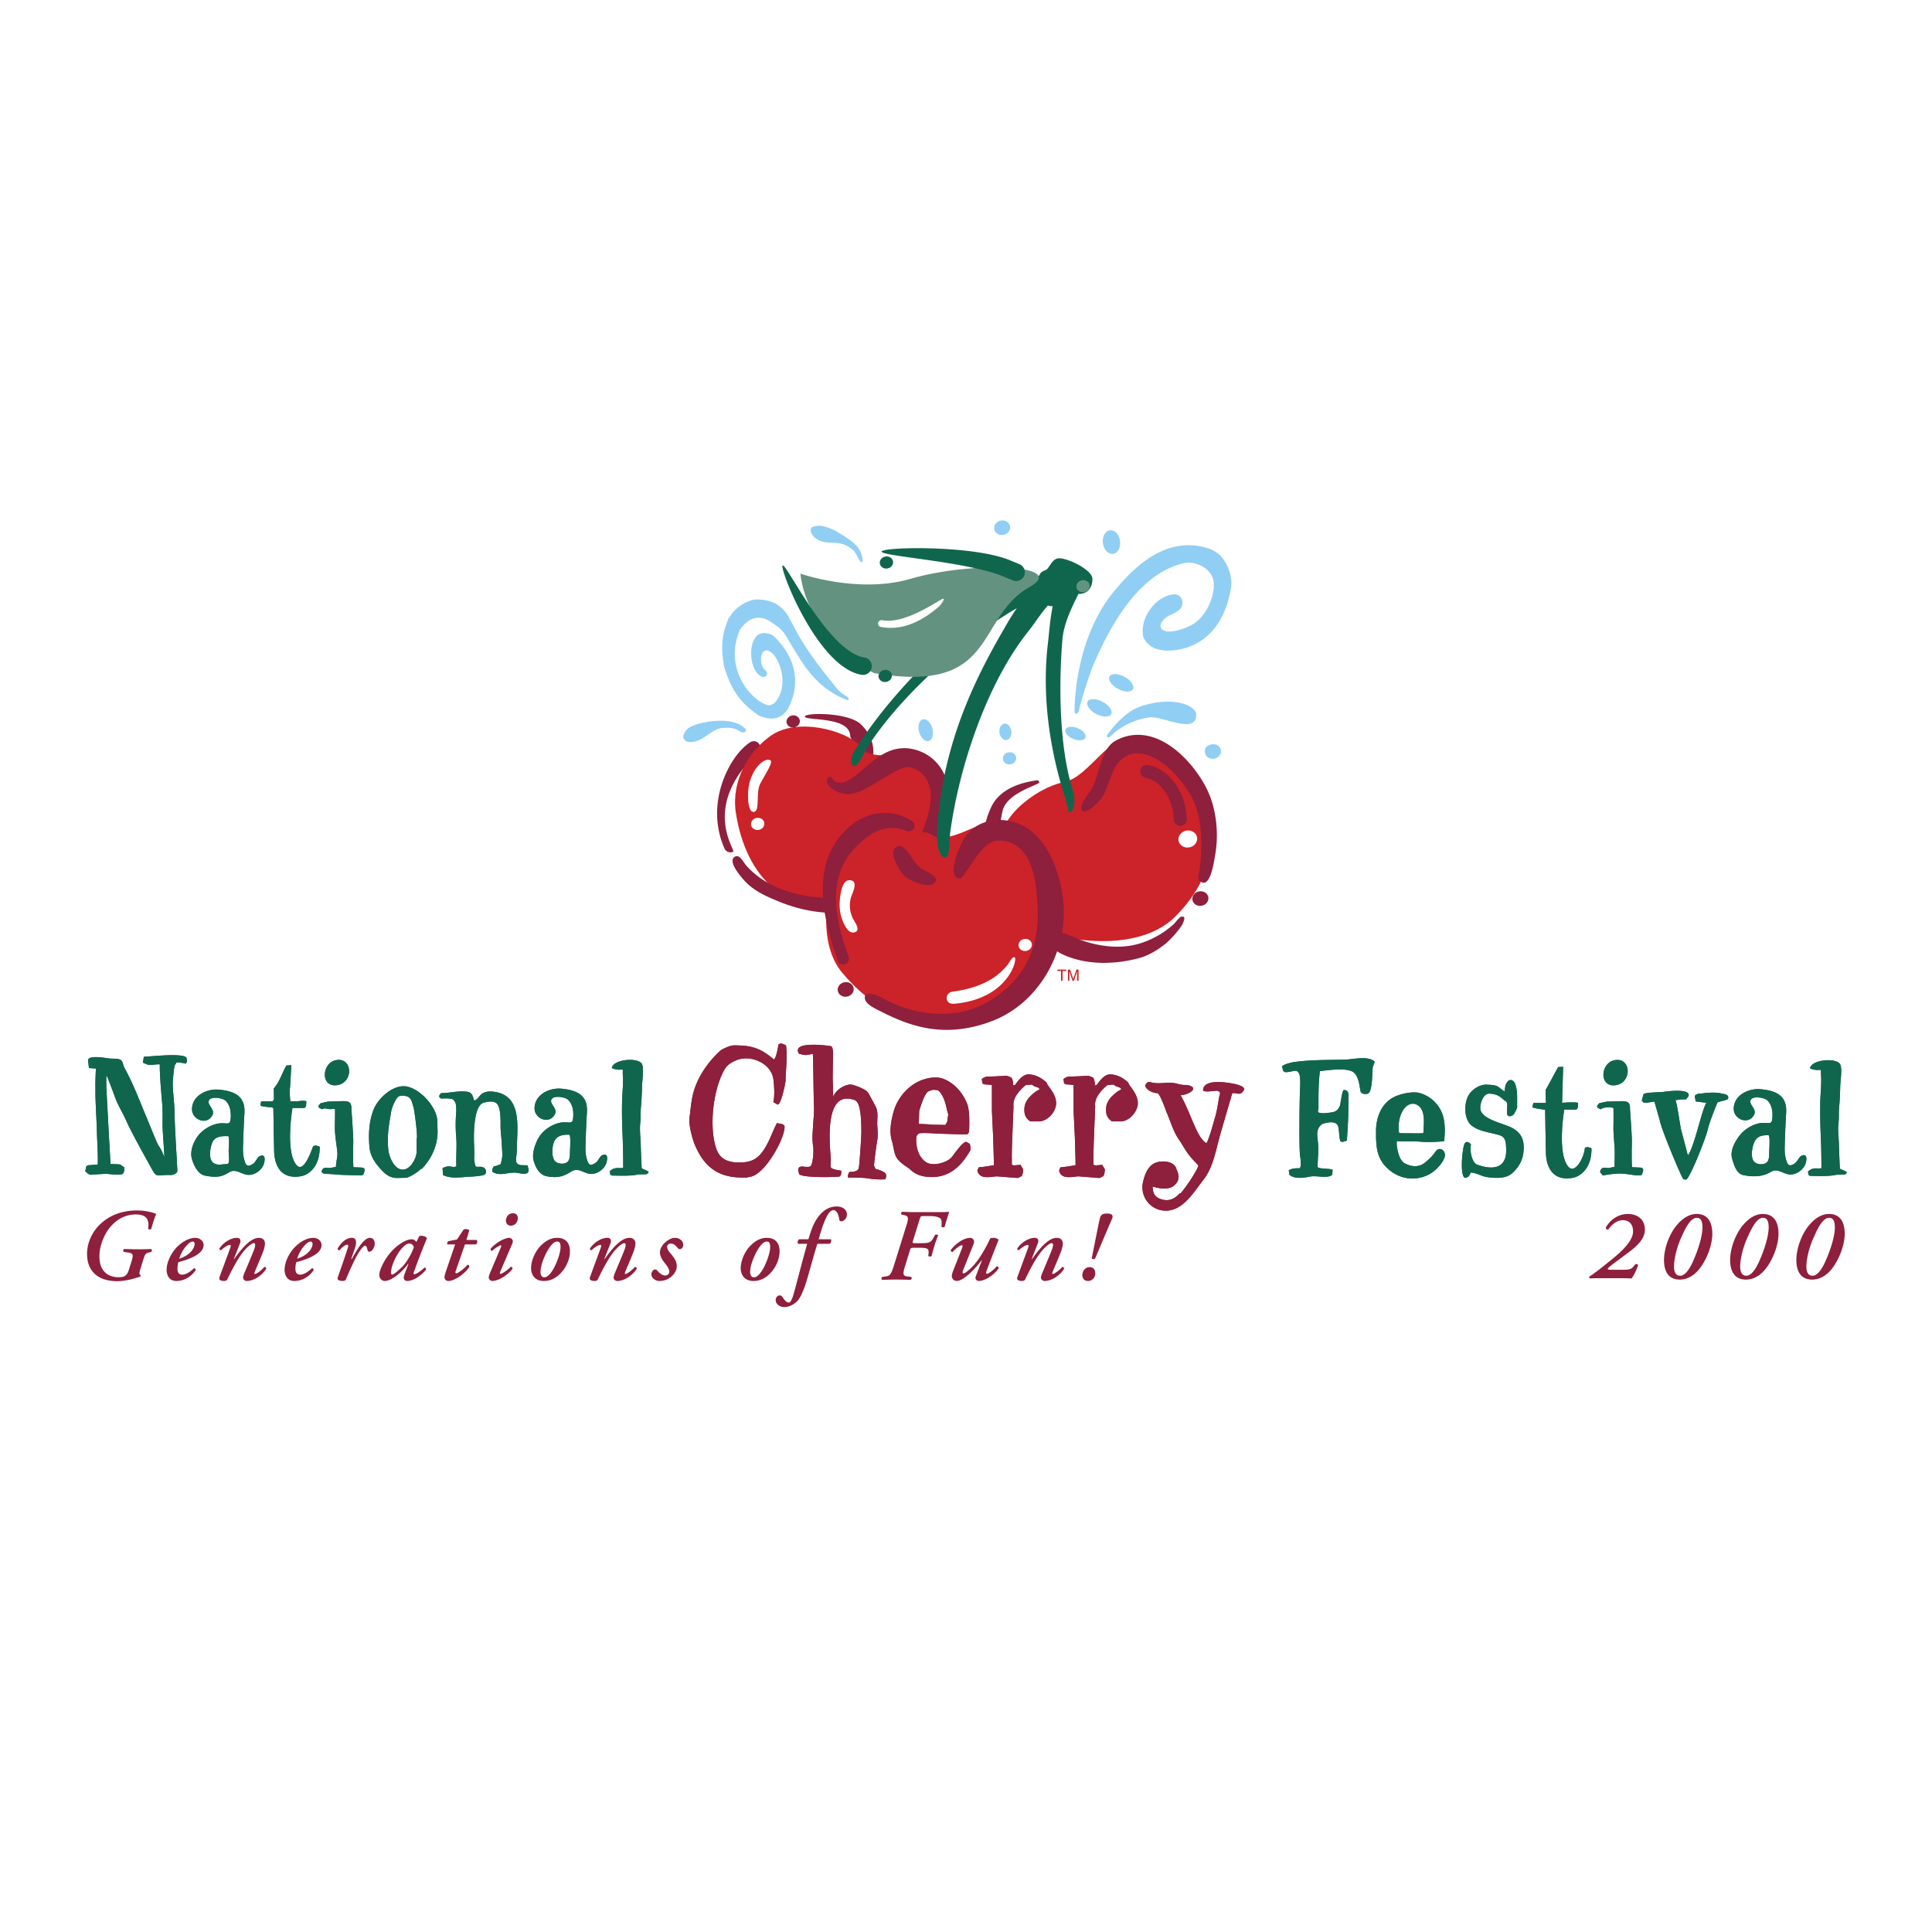 <svg xmlns="http://www.w3.org/2000/svg" width="2500" height="2500" viewBox="0 0 192.756 192.756"><g fill-rule="evenodd" clip-rule="evenodd"><path fill="#fff" d="M0 0h192.756v192.756H0V0z"/><path d="M31.9 114.444c0-.084-.314-.122-.413-.16l-.244.064c-.233.647-.958 2.664-1.634 1.919-1.187-1.303-.432-5.722-.432-5.722h1.219l.138-.184.03-.478c-.2-.124-.908 0-.908 0l-.691-.015-.078-.893.062-.616.118-2.082-.489.025c-.469.816-.678 1.635-1.262 2.29l.018 1.09-.141.2h-1.092l-.076.109-.031.321c.17.107 1.139.171 1.139.171l.138.075c.031 1.429.045 2.857.08 4.287.036 1.5.729 2.871 2.71 2.501.528-.094 1.839-.727 1.839-2.902zM34.83 106.847c-.011-.66-.468-1.256-1.345-1.067-1.379.301-1.522 2.693.112 2.49.843-.104 1.242-.791 1.233-1.423zm1.463 10.303c-.165.137.369-.584-.156-.659l-.88-.042c-.047-.819-.023-1.96-.011-2.503.017-.561-.188-3.289-.188-3.289.018-.644-.184-.798-.831-.798l-1.505.046s-.511.108-.739.171l-.218.261.062.185c.108.044.201.107.322.153.185-.183.509-.018.769-.018.14 0 .368-.033.509 0 0 0 0 1.123-.015 1.652-.025.887.155 1.763.242 2.62.053.498-.134.978-.134 1.483l-.584.125c-.14 0-.277-.032-.417-.032-.277 0-.399.168-.443.431l.215.154 1.844.129s1.354.04 1.555.04h.446l.157-.109zM18.599 105.519c-.396-.489-3.667-.089-4.248-.089l-.092.591c.23.092.461.233.707.233.385 0 .451-.064.837-.064.107 0 .031-.015.138 0-.001 1.323.141 2.641.243 3.956.046.557.041 1.531.034 2.092-.004.35.092 1.66.092 1.66l.099 1.634h.03l-.24-.567c-.201-.453-.373-.605-.511-.91-.341-.765-.641-1.549-.965-2.316-.732-1.737-1.388-3.534-2.3-5.188-.153-.279-.16-.631-.342-.771-.264-.202-.73-.133-1.203-.177-.279-.027-2.126-.397-2.094.217l.092.74.692.045c-.09 2.021-.03 1.771-.048 2.31-.016.664.131 3.164.141 3.739.018 1.118.133 2.373.092 3.53l-.31.028-.678.048-.154.107-.108.492c.183.138.326.342.558.342l.74-.047.828-.046s1.391.186 1.619 0c.169-.139.152-.462.138-.647l-.392-.277-.205-.024-.761-.023-.153-2.653-.271-5.096v-1.015l.051-.021c.049.025.75 1.918.855 2.206.307.819.761 1.498 1.105 2.298.403.938 1.833 3.512 2.172 4.122.964 1.734.541 1.202 2.249 1.255.232.009.671-.173.66-.425-.041-.951-.271-4.565-.277-5.679-.007-1.009-.159-1.959-.185-3-.002-.131.118-1.906.252-1.908l.126-.214c.308-.017.615.03.907.121l.124-.168c.008-.051-.012-.401-.044-.441zM43.653 112.661c-.019-.346.002-.86-.072-1.192-.264-1.237-1.617-2.719-2.878-3.042-1.377-.355-2.982 1.117-3.437 2.299-.462 1.2-.517 2.5-.398 3.781.065.696.436 1.337.866 1.85.49.586 1.03 1.171 1.85 1.171l.882-.018c.338 0 1.307-.615 1.524-.893h.092c1.038-1.067 1.643-2.49 1.571-3.956zm-2.09.975v1.061c.096.721-.565 2.002-1.381 1.996-.881-.008-1.37-1.314-1.441-1.996a9.394 9.394 0 0 1-.024-1.591c.049-.723.184-1.427.304-2.166.094-.586.557-1.562.877-1.599 1.201-.141 1.154.57 1.349 1.089.085.217.485 3.162.316 3.206zM52.736 116.735l-.097-.468-.678-.022c-.748-.119-.394-.767-.396-1.451-.01-2.121.684-5.6-2.426-5.884-.345-.032-.655-.005-.961.155-.342.179-.486.655-.878.735-.198-.783-.356-.91-1.208-.91-.701 0-1.391.173-2.089.173l-.155.185-.03.199.185.154c.399-.015.815-.044 1.198.077 0 0 .182.243.187.246.161.218.143.981.117 1.221a14.026 14.026 0 0 0 0 2.152c.097 1.014-.015 2 .026 3.064l-.188.07c-.187.014-.372-.062-.554-.062-.231 0-.433.075-.634.169l.044.697c.73.363 1.662.237 2.466.174.081-.006 1.059-.025 1.587-.174.299-.089.285-.467.131-.635-.327-.377-.861-.031-.955-.29-.034-.094-.139-.62-.121-.77.04-.327-.005-1.212-.017-1.54-.047-1.338.062-3.724.952-3.976.604-.174 1.265-.243 1.496.345.223.562.206 1.462.203 2.056-.003.412.122 1.367.122 1.715l.062 1.09c0 .153-.105.788-.198.94-.188.063-.47.189-.659.189l-.129.24-.016.321c.747.436 1.422.073 2.226.071.37.001 1.42.387 1.387-.256zM56.876 114.672c-.003.046-.003.075-.005.09-.022.595.059 1.237-.661 1.33-.354.048-.806-.074-.963-.429-.225-.496-.152-1.345.049-1.787.27-.587.888-.689 1.497-.665.156.011.101 1.118.083 1.461zm3.693 1.018c.039-.344-.062-.646-.516-.414-.195.098-.391.574-.617.727-.566.394-.746.221-.926-.499-.105-.415-.105-.813-.093-1.286.029-1.04.083-2.317.14-3.253.103-1.658-.936-2.201-2.555-2.347-1.183-.106-2.645.584-2.67 1.935-.025 1.06 1.466 1.678 2.021.624.309-.59-.52-1.003-.348-1.457.177-.48 1.389-.272 1.673.003.432.419.542 1.032.518 1.606-.035.809-.2.652-.86.645-.826-.016-1.813.525-2.339 1.168-.517.63-.975 1.894-.754 2.667.195.675.576 1.403 1.292 1.544 1.31.257 1.877-.118 2.503-.492.66-.395 1.151.178 1.826.255.618.069 1.249-.343 1.539-.868.074-.131.143-.353.166-.558zM22.812 114.836c-.001.042.046.815.045.83-.024.596-.097.428-.815.521-.359.049-.807-.071-.968-.427-.225-.498-.082-1.357.123-1.804.267-.585.958-.626 1.569-.6.152.01.062 1.135.046 1.48zm3.584.949c.041-.345-.06-.646-.516-.414-.191.097-.391.573-.615.727-.567.395-.746.221-.924-.498-.104-.418-.109-.815-.094-1.29.03-1.037.083-2.315.14-3.248.102-1.66-.936-2.203-2.556-2.349-1.185-.106-2.648.582-2.674 1.933-.021 1.06 1.468 1.68 2.027.624.308-.588-.521-1.003-.352-1.456.182-.479 1.391-.271 1.674.004.432.42.542 1.029.518 1.605-.035.81-.201.655-.859.643-.826-.013-1.812.527-2.338 1.169-.517.631-.906 1.614-.682 2.386.194.673.605 1.53 1.32 1.674 1.311.258 1.778.035 2.401-.336.66-.398 1.149.172 1.825.252.62.066 1.247-.343 1.54-.868.073-.131.144-.352.165-.558zM64.539 117.132c-.086.055-.739.016-.889.047-.821.174-1.752.108-2.595.108l-.168-.095-.045-.338c.338-.322.624-.338 1.054-.31l.282-.028c0-1.16-.017-2.209-.07-3.361a50.79 50.79 0 0 1-.045-3.172c.011-.896.143-1.801.078-2.695-.051-.696.176-.565-.454-.565l-.339-.051-.308-.108c.114-.902 2.746-1.12 3.031-.356.191.509-.014 1.688-.018 2.227a29.154 29.154 0 0 1-.116 2.108c-.04.473.006.981-.055 1.454-.09.763.04 1.585.048 2.354.003.161.08 2.21.096 2.217.552.276.908.309.513.564z" fill="#10664d"/><path d="M31.9 114.444c0-.084-.314-.122-.413-.16l-.244.064c-.233.647-.958 2.664-1.634 1.919-1.187-1.303-.432-5.722-.432-5.722h1.219l.138-.184.03-.478c-.2-.124-.908 0-.908 0l-.691-.015-.078-.893.062-.616.118-2.082-.489.025c-.469.816-.678 1.635-1.262 2.29l.018 1.09-.141.2h-1.092l-.076.109-.031.321c.17.107 1.139.171 1.139.171l.138.075c.031 1.429.045 2.857.08 4.287.036 1.5.729 2.871 2.71 2.501.528-.094 1.839-.727 1.839-2.902zM34.83 106.847c-.011-.66-.468-1.256-1.345-1.067-1.379.301-1.522 2.693.112 2.49.843-.104 1.242-.791 1.233-1.423zm1.463 10.303c-.165.137.369-.584-.156-.659l-.88-.042c-.047-.819-.023-1.96-.011-2.503.017-.561-.188-3.289-.188-3.289.018-.644-.184-.798-.831-.798l-1.505.046s-.511.108-.739.171l-.218.261.062.185c.108.044.201.107.322.153.185-.183.509-.018.769-.018.14 0 .368-.033.509 0 0 0 0 1.123-.015 1.652-.025.887.155 1.763.242 2.62.053.498-.134.978-.134 1.483l-.584.125c-.14 0-.277-.032-.417-.032-.277 0-.399.168-.443.431l.215.154 1.844.129s1.354.04 1.555.04h.446l.157-.109zM18.599 105.519c-.396-.489-3.667-.089-4.248-.089l-.092.591c.23.092.461.233.707.233.385 0 .451-.064.837-.064.107 0 .031-.015.138 0-.001 1.323.141 2.641.243 3.956.046.557.041 1.531.034 2.092-.004.35.092 1.66.092 1.66l.099 1.634h.03l-.24-.567c-.201-.453-.373-.605-.511-.91-.341-.765-.641-1.549-.965-2.316-.732-1.737-1.388-3.534-2.3-5.188-.153-.279-.16-.631-.342-.771-.264-.202-.73-.133-1.203-.177-.279-.027-2.126-.397-2.094.217l.092.74.692.045c-.09 2.021-.03 1.771-.048 2.31-.016.664.131 3.164.141 3.739.018 1.118.133 2.373.092 3.53l-.31.028-.678.048-.154.107-.108.492c.183.138.326.342.558.342l.74-.047.828-.046s1.391.186 1.619 0c.169-.139.152-.462.138-.647l-.392-.277-.205-.024-.761-.023-.153-2.653-.271-5.096v-1.015l.051-.021c.049.025.75 1.918.855 2.206.307.819.761 1.498 1.105 2.298.403.938 1.833 3.512 2.172 4.122.964 1.734.541 1.202 2.249 1.255.232.009.671-.173.66-.425-.041-.951-.271-4.565-.277-5.679-.007-1.009-.159-1.959-.185-3-.002-.131.118-1.906.252-1.908l.126-.214c.308-.017.615.03.907.121l.124-.168c.008-.051-.012-.401-.044-.441zM43.653 112.661c-.019-.346.002-.86-.072-1.192-.264-1.237-1.617-2.719-2.878-3.042-1.377-.355-2.982 1.117-3.437 2.299-.462 1.2-.517 2.5-.398 3.781.065.696.436 1.337.866 1.85.49.586 1.03 1.171 1.85 1.171l.882-.018c.338 0 1.307-.615 1.524-.893h.092c1.038-1.067 1.643-2.49 1.571-3.956zm-2.09.975v1.061c.096.721-.565 2.002-1.381 1.996-.881-.008-1.37-1.314-1.441-1.996a9.394 9.394 0 0 1-.024-1.591c.049-.723.184-1.427.304-2.166.094-.586.557-1.562.877-1.599 1.201-.141 1.154.57 1.349 1.089.085.217.485 3.162.316 3.206zM52.736 116.735l-.097-.468-.678-.022c-.748-.119-.394-.767-.396-1.451-.01-2.121.684-5.6-2.426-5.884-.345-.032-.655-.005-.961.155-.342.179-.486.655-.878.735-.198-.783-.356-.91-1.208-.91-.701 0-1.391.173-2.089.173l-.155.185-.03.199.185.154c.399-.015.815-.044 1.198.077 0 0 .182.243.187.246.161.218.143.981.117 1.221a14.026 14.026 0 0 0 0 2.152c.097 1.014-.015 2 .026 3.064l-.188.07c-.187.014-.372-.062-.554-.062-.231 0-.433.075-.634.169l.044.697c.73.363 1.662.237 2.466.174.081-.006 1.059-.025 1.587-.174.299-.089.285-.467.131-.635-.327-.377-.861-.031-.955-.29-.034-.094-.139-.62-.121-.77.04-.327-.005-1.212-.017-1.54-.047-1.338.062-3.724.952-3.976.604-.174 1.265-.243 1.496.345.223.562.206 1.462.203 2.056-.003.412.122 1.367.122 1.715l.062 1.09c0 .153-.105.788-.198.94-.188.063-.47.189-.659.189l-.129.24-.016.321c.747.436 1.422.073 2.226.071.37.001 1.42.387 1.387-.256zM56.876 114.672c-.003.046-.003.075-.005.09-.022.595.059 1.237-.661 1.33-.354.048-.806-.074-.963-.429-.225-.496-.152-1.345.049-1.787.27-.587.888-.689 1.497-.665.156.011.101 1.118.083 1.461zm3.693 1.018c.039-.344-.062-.646-.516-.414-.195.098-.391.574-.617.727-.566.394-.746.221-.926-.499-.105-.415-.105-.813-.093-1.286.029-1.04.083-2.317.14-3.253.103-1.658-.936-2.201-2.555-2.347-1.183-.106-2.645.584-2.67 1.935-.025 1.06 1.466 1.678 2.021.624.309-.59-.52-1.003-.348-1.457.177-.48 1.389-.272 1.673.003.432.419.542 1.032.518 1.606-.035.809-.2.652-.86.645-.826-.016-1.813.525-2.339 1.168-.517.63-.975 1.894-.754 2.667.195.675.576 1.403 1.292 1.544 1.31.257 1.877-.118 2.503-.492.66-.395 1.151.178 1.826.255.618.069 1.249-.343 1.539-.868.074-.131.143-.353.166-.558zM22.812 114.836c-.001.042.046.815.045.83-.024.596-.097.428-.815.521-.359.049-.807-.071-.968-.427-.225-.498-.082-1.357.123-1.804.267-.585.958-.626 1.569-.6.152.01.062 1.135.046 1.48zm3.584.949c.041-.345-.06-.646-.516-.414-.191.097-.391.573-.615.727-.567.395-.746.221-.924-.498-.104-.418-.109-.815-.094-1.29.03-1.037.083-2.315.14-3.248.102-1.66-.936-2.203-2.556-2.349-1.185-.106-2.648.582-2.674 1.933-.021 1.06 1.468 1.68 2.027.624.308-.588-.521-1.003-.352-1.456.182-.479 1.391-.271 1.674.004.432.42.542 1.029.518 1.605-.035.81-.201.655-.859.643-.826-.013-1.812.527-2.338 1.169-.517.631-.906 1.614-.682 2.386.194.673.605 1.53 1.32 1.674 1.311.258 1.778.035 2.401-.336.66-.398 1.149.172 1.825.252.62.066 1.247-.343 1.54-.868.073-.131.144-.352.165-.558zM64.539 117.132c-.086.055-.739.016-.889.047-.821.174-1.752.108-2.595.108l-.168-.095-.045-.338c.338-.322.624-.338 1.054-.31l.282-.028c0-1.16-.017-2.209-.07-3.361a50.79 50.79 0 0 1-.045-3.172c.011-.896.143-1.801.078-2.695-.051-.696.176-.565-.454-.565l-.339-.051-.308-.108c.114-.902 2.746-1.12 3.031-.356.191.509-.014 1.688-.018 2.227a29.154 29.154 0 0 1-.116 2.108c-.04.473.006.981-.055 1.454-.09.763.04 1.585.048 2.354.003.161.08 2.21.096 2.217.552.276.908.309.513.564z" fill="#10664d"/><path d="M74.856 117.405l-.424.086-.7-.017c-2.426-.086-3.643-1.417-4.433-3.315-.233-.563-.599-1.989-.513-2.598.199-1.441.185-2.296.794-3.647.797-1.765 2.177-3.016 2.369-3.147.193-.131.892-.471 1.312-.471 1.818 0 2.623.298 3.967 1.418 0 0 .102-.103.203-.411.101-.31.199-.815.234-1.062 0 0 .032-.113.245-.122.214-.008.515.189.515.189.141 1.137-.025 2.378-.047 3.534-.004.155-.473 2.562-.834 2.342-.131-.079-.262-.159-.395-.232.168-.525.091-1.738.011-2.297-.146-1.002-1.009-1.717-2-1.969-.814-.208-1.546-.064-2.25.377-.3.186-.518.438-.685.747-1.076 1.99-1.484 5.524-.795 7.696.344 1.092 1.104 1.465 2.271 1.476 1.024.009 1.713-.208 2.338-1.029.682-.896.938-1.866 1.475-2.9l.294.056c.157 0 .471.104.471.314-.002 1.239-1.982 4.769-3.423 4.982zM88.286 117.021c-.273-.248-.94-.396-.94-.396l-.148-.347a38.46 38.46 0 0 1 .33-2.544c.08-.464.027-.944 0-1.436-.034-.622.12-1.223-.118-1.791-.106-.249-.774-1.45-.774-1.45-.279-.47-1.636-.841-1.636-.841-.698-.087-1.661.564-1.871 1.227.012-.033-.028-.632-.024-.806.01-.467-.062-.436 0-2.949.024-.98-.024-1.193-.188-1.309-.023-.017-3.783-.576-3.267.625l.052.12s.538.175.84.125c.303-.049.559-.109.559-.105.036.449.068 4.261.11 5.224.029.675-.056 1.317-.095 2-.042.755-.102 1.271.013 2.011.063.418.005 1.489-.201 1.906-.117.234-.646.099-1.017.099l-.198.088-.082.229.087.409c.15.452 4.177.321 3.807.275-.05-.006.495.194.396-.596-.01.031-.929-.127-1.008-.287-.116-.249-.009-.554-.021-.819-.091-1.419-.728-6.92 2.275-5.964.299.094.767.252.771 3.123 0 .881-.277 4.493-.277 3.633 0-.094.205.452-.908.452-.022 0-.212.332-.142.553.347.009 1.456-.006 2.034.093.901.153 1.667.081 1.662.092.002 0 .253-.396-.021-.644zM96.822 114.741v-.263l-.053-.35-.333-.189c-.299-.175-1.331 1.333-1.489 1.518-.485.563-1.886.939-2.554.495-.957-.637-1.049-2.013-.957-2.574.012-.064.191-.286.257-.3.562-.09 1.709.025 2.273.038.752.018 1.692.062 2.435.055.244 0 .288-.182.301-.73.019-.787.018-1.826-.263-2.453-.469-1.052-1.258-1.945-2.335-2.357-.757-.287-1.791-.062-2.501.29-1.141.562-2.051 1.677-2.415 2.889-.279.936-.495 2.073-.199 3.026.146.465.2 1.186.436 1.609.33.597 1.086.948 1.414 1.257.49.46 1.066.659 1.738.716 2.062.172 3.315-1.025 4.245-2.677zm-2.32-2.815l-.181.311-1.409-.027c-.192-.051-1.246-.075-1.246-.075l.042-1.29c.528-1.773.822-1.875.875-1.938 0 0 .321-.16.565-.182l.42.046c.667.448.9 1.929.9 1.929l.139.477-.105.749zM113.52 110.069c0-.995-.918-1.752-.938-2.033 0 0-.764-.843-1.846-.843-.543 0-1.016.635-1.295 1.035l-.213.073a1.502 1.502 0 0 0-.152-.772 2.367 2.367 0 0 0-.492-.191l-1.627.071h-.088c-.279-.019-.557.051-.768.262l.07.418a.516.516 0 0 0 .352.107c.137 0 .59.053.59.053v2.603l.125 2.587s.088 2.71.068 2.815l-.855.139-.646.071-.141.296c.182.976 1.332.631 1.936.604l2.102.164.385-.19c.107-.212.141-.456.141-.683l-.262-.437-.648.052-.219-.048v-.467c-.018-.771.047-2.352.047-2.352l.121-3.042c-.105-.84.604-1.57 1.197-2.093 0 0 .555-.083.693-.046.141.245.703.203.703.468l-.357.201c-.674.522-1.152 1.016-1.152 1.82 0 .559.141.819.576 1.168h.873c.876.002 1.72-.985 1.72-1.81zM105.371 110.069c0-.995-.92-1.752-.938-2.033 0 0-.762-.843-1.846-.843-.543 0-1.018.635-1.297 1.035l-.211.073a1.465 1.465 0 0 0-.156-.772 2.291 2.291 0 0 0-.488-.191l-1.625.071h-.09c-.281-.019-.557.051-.77.262l.07.418a.518.518 0 0 0 .352.107c.139 0 .592.053.592.053v2.603l.123 2.587s.09 2.71.07 2.815l-.855.139-.648.071-.139.296c.182.976 1.332.631 1.938.604l2.102.164.383-.19c.107-.212.139-.456.139-.683l-.26-.437-.648.052-.219-.048v-.467c-.018-.771.047-2.352.047-2.352l.121-3.042c-.105-.84.602-1.57 1.197-2.093 0 0 .553-.083.693-.046.139.245.701.203.701.468l-.354.201c-.676.522-1.154 1.016-1.154 1.82 0 .559.139.819.576 1.168h.873c.877.002 1.721-.985 1.721-1.81zM124.086 108.795c.369-.592-1.873-.808-2.117-.822-.584-.036-1.859-.085-1.939.752-.031.336 1.281.062 1.4.097.441.131.275.281.207.639-.121.662-.215 1.379-.41 2.021-.256.845-.473 1.791-.85 2.58-.561-.296-.99-1.277-1.24-1.844-.316-.711-.887-2.165-1.287-2.831-.141-.233.172-.032.775-.347.85-.445.254-.799-.449-.795-.375.01-.707-.146-1.08-.19-.619-.078-1.246.065-1.863.002-.562-.059-.666-.296-.973.214.018.454.787.787 1.154.787h.037c.283.006.861 1.734.963 1.968.434.995.627 1.841 1.254 2.739.287.412.537.89.826 1.292.627.854 1.113 1.155 1.062 1.278-.271.707-1.26 2.153-1.766 2.72h-.088c-.471.521-.988.807-1.721.631-.295-.074-.582-.213-.77-.461-.15-.201-.223-.611-.211-.838.732.2 1.762.422 2.342-.308.459-.575.146-1.13.004-1.523-.256-.705-1.326-.774-1.938-.585-.805.249-1.131 1.054-1.332 1.802-.568 2.112 1.576 3.753 3.467 2.68 1.066-.605 1.832-1.868 2.568-2.811.846-1.079 1.162-2.672 1.502-3.972.189-.72 1.334-4.61 1.334-4.61l.227-.002.268.048c.314.051.468-.032.644-.311z" fill="#8e1f3d"/><path d="M74.856 117.405l-.424.086-.7-.017c-2.426-.086-3.643-1.417-4.433-3.315-.233-.563-.599-1.989-.513-2.598.199-1.441.185-2.296.794-3.647.797-1.765 2.177-3.016 2.369-3.147.193-.131.892-.471 1.312-.471 1.818 0 2.623.298 3.967 1.418 0 0 .102-.103.203-.411.101-.31.199-.815.234-1.062 0 0 .032-.113.245-.122.214-.008.515.189.515.189.141 1.137-.025 2.378-.047 3.534-.004.155-.473 2.562-.834 2.342-.131-.079-.262-.159-.395-.232.168-.525.091-1.738.011-2.297-.146-1.002-1.009-1.717-2-1.969-.814-.208-1.546-.064-2.25.377-.3.186-.518.438-.685.747-1.076 1.99-1.484 5.524-.795 7.696.344 1.092 1.104 1.465 2.271 1.476 1.024.009 1.713-.208 2.338-1.029.682-.896.938-1.866 1.475-2.9l.294.056c.157 0 .471.104.471.314-.002 1.239-1.982 4.769-3.423 4.982zM88.286 117.021c-.273-.248-.94-.396-.94-.396l-.148-.347a38.46 38.46 0 0 1 .33-2.544c.08-.464.027-.944 0-1.436-.034-.622.12-1.223-.118-1.791-.106-.249-.774-1.45-.774-1.45-.279-.47-1.636-.841-1.636-.841-.698-.087-1.661.564-1.871 1.227.012-.033-.028-.632-.024-.806.01-.467-.062-.436 0-2.949.024-.98-.024-1.193-.188-1.309-.023-.017-3.783-.576-3.267.625l.052.12s.538.175.84.125c.303-.049.559-.109.559-.105.036.449.068 4.261.11 5.224.029.675-.056 1.317-.095 2-.042.755-.102 1.271.013 2.011.063.418.005 1.489-.201 1.906-.117.234-.646.099-1.017.099l-.198.088-.082.229.087.409c.15.452 4.177.321 3.807.275-.05-.006.495.194.396-.596-.01.031-.929-.127-1.008-.287-.116-.249-.009-.554-.021-.819-.091-1.419-.728-6.92 2.275-5.964.299.094.767.252.771 3.123 0 .881-.277 4.493-.277 3.633 0-.094.205.452-.908.452-.022 0-.212.332-.142.553.347.009 1.456-.006 2.034.093.901.153 1.667.081 1.662.092.002 0 .253-.396-.021-.644zM96.822 114.741v-.263l-.053-.35-.333-.189c-.299-.175-1.331 1.333-1.489 1.518-.485.563-1.886.939-2.554.495-.957-.637-1.049-2.013-.957-2.574.012-.064.191-.286.257-.3.562-.09 1.709.025 2.273.038.752.018 1.692.062 2.435.055.244 0 .288-.182.301-.73.019-.787.018-1.826-.263-2.453-.469-1.052-1.258-1.945-2.335-2.357-.757-.287-1.791-.062-2.501.29-1.141.562-2.051 1.677-2.415 2.889-.279.936-.495 2.073-.199 3.026.146.465.2 1.186.436 1.609.33.597 1.086.948 1.414 1.257.49.46 1.066.659 1.738.716 2.062.172 3.315-1.025 4.245-2.677zm-2.32-2.815l-.181.311-1.409-.027c-.192-.051-1.246-.075-1.246-.075l.042-1.29c.528-1.773.822-1.875.875-1.938 0 0 .321-.16.565-.182l.42.046c.667.448.9 1.929.9 1.929l.139.477-.105.749zM113.52 110.069c0-.995-.918-1.752-.938-2.033 0 0-.764-.843-1.846-.843-.543 0-1.016.635-1.295 1.035l-.213.073a1.502 1.502 0 0 0-.152-.772 2.367 2.367 0 0 0-.492-.191l-1.627.071h-.088c-.279-.019-.557.051-.768.262l.07.418a.516.516 0 0 0 .352.107c.137 0 .59.053.59.053v2.603l.125 2.587s.088 2.71.068 2.815l-.855.139-.646.071-.141.296c.182.976 1.332.631 1.936.604l2.102.164.385-.19c.107-.212.141-.456.141-.683l-.262-.437-.648.052-.219-.048v-.467c-.018-.771.047-2.352.047-2.352l.121-3.042c-.105-.84.604-1.57 1.197-2.093 0 0 .555-.083.693-.046.141.245.703.203.703.468l-.357.201c-.674.522-1.152 1.016-1.152 1.82 0 .559.141.819.576 1.168h.873c.876.002 1.72-.985 1.72-1.81zM105.371 110.069c0-.995-.92-1.752-.938-2.033 0 0-.762-.843-1.846-.843-.543 0-1.018.635-1.297 1.035l-.211.073a1.465 1.465 0 0 0-.156-.772 2.291 2.291 0 0 0-.488-.191l-1.625.071h-.09c-.281-.019-.557.051-.77.262l.07.418a.518.518 0 0 0 .352.107c.139 0 .592.053.592.053v2.603l.123 2.587s.09 2.71.07 2.815l-.855.139-.648.071-.139.296c.182.976 1.332.631 1.938.604l2.102.164.383-.19c.107-.212.139-.456.139-.683l-.26-.437-.648.052-.219-.048v-.467c-.018-.771.047-2.352.047-2.352l.121-3.042c-.105-.84.602-1.57 1.197-2.093 0 0 .553-.083.693-.046.139.245.701.203.701.468l-.354.201c-.676.522-1.154 1.016-1.154 1.82 0 .559.139.819.576 1.168h.873c.877.002 1.721-.985 1.721-1.81zM124.086 108.795c.369-.592-1.873-.808-2.117-.822-.584-.036-1.859-.085-1.939.752-.031.336 1.281.062 1.4.097.441.131.275.281.207.639-.121.662-.215 1.379-.41 2.021-.256.845-.473 1.791-.85 2.58-.561-.296-.99-1.277-1.24-1.844-.316-.711-.887-2.165-1.287-2.831-.141-.233.172-.032.775-.347.85-.445.254-.799-.449-.795-.375.01-.707-.146-1.08-.19-.619-.078-1.246.065-1.863.002-.562-.059-.666-.296-.973.214.018.454.787.787 1.154.787h.037c.283.006.861 1.734.963 1.968.434.995.627 1.841 1.254 2.739.287.412.537.89.826 1.292.627.854 1.113 1.155 1.062 1.278-.271.707-1.26 2.153-1.766 2.72h-.088c-.471.521-.988.807-1.721.631-.295-.074-.582-.213-.77-.461-.15-.201-.223-.611-.211-.838.732.2 1.762.422 2.342-.308.459-.575.146-1.13.004-1.523-.256-.705-1.326-.774-1.938-.585-.805.249-1.131 1.054-1.332 1.802-.568 2.112 1.576 3.753 3.467 2.68 1.066-.605 1.832-1.868 2.568-2.811.846-1.079 1.162-2.672 1.502-3.972.189-.72 1.334-4.61 1.334-4.61l.227-.002.268.048c.314.051.468-.032.644-.311z" fill="#8e1f3d"/><path d="M137.154 105.927c-.633-.62-2.096-.238-2.922-.211-1.764.053-3.453.004-5.193.256-.219.032-1.008.234-1.119.423l.061.295c.074.385.398.26.615.26.461-.073.781-.286 1.004.146.193.378.107 1.378.094 1.801-.041 1.212-.098 5.483.014 6.388.029.23.215 1.311-.129 1.279-.293-.022-.734.017-.998.202l.066.447c.533.436 1.408.305 2.057.174.654-.13 1.805.229 2.219-.186l.025-.491c-.217-.153-1.49-.052-1.49-.312 0-.675.092-1.351.064-2.027-.041-.93-.346-1.607.344-2.199.059-.045 1.27-.491 1.604.105.164.295.119 1.56.314 1.614l.166.044.43-.141c.045-.784.121-1.833.135-2.605.008-.656.021-1.298.021-1.929 0-.307-.123-.509-.445-.509-.199 0-.342 1.39-.4 1.551-.145.387-.402.624-.814.679-.391.051-1.025.166-1.334 0-.117-.065 0-.292 0-.398 0-1.236-.012-2.498.145-3.719.85-.098 2.32-.314 3.129-.008.869.332.82 1.923.961 2.112.008.011.184.263.658.155.529-.119.447-2.173.529-2.668l.189-.528zM144.16 115.28c.033-.519-.551-.932-.934-.384-.367.523-.629.733-1.035 1.085-.574.49-1.357.468-2.062.07-.734-.422-.857-2.217-.742-2.199.467.059 1.717-.008 2.164.041.736.078 1.846.046 2.537-.041.074-.892.09-1.236 0-1.941a3.38 3.38 0 0 0-2.436-2.855c-.652-.19-1.717.045-2.314.281-1.391.548-2.051 1.975-2.051 3.517 0 1.213-.002 2.39.82 3.366 1.121 1.335 2.893 1.758 4.461.954.58-.297 1.283-1.015 1.527-1.624a.93.93 0 0 0 .065-.27zm-2.121-2.781c-.01.145.035.274-.045.557-.145.039-2.377 0-2.377 0s-.094-.093-.076-.683c.049-1.585.957-2.553 1.783-2.171.576.265.824.925.715 2.297zM162.395 106.851c-.012-.66-.469-1.257-1.344-1.067-1.381.299-1.525 2.692.113 2.49.836-.106 1.238-.793 1.231-1.423zm1.459 10.301c-.158.135.371-.586-.152-.66 0 0-.879-.039-.879-.041-.047-.817-.025-1.96-.01-2.503.014-.561-.188-3.286-.188-3.286.014-.647-.186-.799-.832-.799l-1.506.047s-.51.104-.742.166l-.213.265.061.184c.109.043.201.109.322.154.188-.187.602-.201.865-.201.139 0 .26.03.396.062 0 0 .016 1.24 0 1.771-.025.887.135 1.936.129 2.821-.006.503-.02.777-.02 1.282l-.584.123c-.141 0-.277-.031-.416-.031-.277 0-.402.169-.447.432l.279.338s1.199-.231 1.895-.185c.691.046 1.242.171 1.441.171h.447l.154-.11zM172.369 109.673c.287-.51-.572-.56-.525-.542-.51-.189-1.551-.115-2.09-.025-.057.011-.414-.057-.668.229l.09.556c.076.004 1.066.138 1.066.138-.48.796-1.121 4.11-1.803 5.216l-.092-.138c-.002-.077-.576-2.203-.637-2.435-.059-.235-.441-2.912-.566-2.903l.518-.076.566-.019s.221-.286.221-.288c.348-.866-2.342-.475-2.514-.443-.27.042-1.84.025-1.967.241l-.168.616.168.199.264.029.83-.122.523 1.833c.209 1.092 2.07 5.389 2.207 5.631.139.242.086.293.416.321.326.031 1.994-4.145 2.188-5.055.137-.662.953-2.643.953-2.643s.373-.148.697-.194l.323-.126zM176.523 114.727c-.004.042-.004.074-.004.09-.025.597.059 1.237-.662 1.33-.355.046-.807-.071-.967-.427-.223-.498-.057-1.344.146-1.786.266-.589.795-.693 1.404-.668.158.01.101 1.116.083 1.461zm3.692 1.016c.041-.343-.061-.644-.514-.412-.193.097-.395.572-.617.727-.566.396-.748.221-.926-.499-.102-.415-.109-.812-.094-1.287.029-1.039.082-2.319.141-3.253.104-1.659-.936-2.202-2.559-2.348-1.184-.105-2.645.584-2.672 1.937-.021 1.058 1.469 1.677 2.025.622.311-.588-.521-.999-.348-1.456.178-.479 1.387-.271 1.67.004.434.418.543 1.029.518 1.608-.031.806-.199.652-.857.643-.826-.018-1.812.524-2.34 1.168-.518.631-1.057 1.604-.832 2.377.193.672.43 1.532 1.145 1.672 1.309.257 2.105.042 2.73-.329.658-.396 1.146.175 1.822.254.617.069 1.248-.343 1.541-.868a1.53 1.53 0 0 0 .167-.56zM184.084 117.167c-.086.056-.738.013-.887.045-.822.174-1.752.109-2.596.109l-.17-.095-.047-.337c.34-.323.627-.34 1.055-.309l.285-.026c0-1.165-.018-2.213-.072-3.367a51.492 51.492 0 0 1-.045-3.171c.01-.896.143-1.8.08-2.695-.053-.695.176-.567-.455-.567l-.34-.048-.305-.109c.111-.9 2.744-1.12 3.031-.354.191.507-.016 1.687-.021 2.224a28.61 28.61 0 0 1-.115 2.112c-.039.472.006.979-.053 1.452-.092.763.037 1.584.047 2.354 0 .161.08 2.21.092 2.217.555.275.912.309.516.565zM151.98 115.062c.191-1.413-.283-2.026-1.012-2.474-.789-.483-3.215-.871-3.279-1.99-.029-.493.285-1.512.91-1.487 1.023.042 1.211.524 1.627.755.316.176.018 1.044.172 1.368.133.281.58.063.674-.117.07-.14.301-.539.295-.702-.023-.777.08-1.541-.211-2.293-.131-.339-.447-.492-.711-.254-.189.293-.225.185-.342 1.027-.748-.492-.533-.641-1.801-.679-.629-.019-1.336.407-1.705.94-.568.815-.578 2.556.277 3.176.816.592 1.826.636 2.76.935.631.204.619.799.637 1.427.049 1.677-1.062 2.171-2.906 1.498-.449-.164-.762-1.241-.607-2.011 0 0-.311-.437-.592-.147-.281.29-.607 3.854.154 3.446l.23-.123.184-.37c.516 0 1.115.387 1.66.455.777.102 1.795.18 2.434-.358.57-.483 1.037-1.166 1.152-2.022zM158.785 114.6c0-.083-.314-.121-.412-.159l-.248.061c-.045.909-.953 2.666-1.631 1.923-1.184-1.303-.43-5.72-.43-5.72h1.217l.137-.186.033-.479c-.201-.124-1.602-.013-1.602-.013l.105-3.593-.492.025c-.463.817-.83 1.555-1.26 2.293l.037 1.287h-1.25l-.109.434c.168.107 1.277.246 1.277.246.029 1.427.045 2.857.078 4.285.035 1.498.729 2.875 2.711 2.502.529-.099 1.839-.731 1.839-2.906z" fill="#10664d"/><path d="M137.154 105.927c-.633-.62-2.096-.238-2.922-.211-1.764.053-3.453.004-5.193.256-.219.032-1.008.234-1.119.423l.061.295c.074.385.398.26.615.26.461-.073.781-.286 1.004.146.193.378.107 1.378.094 1.801-.041 1.212-.098 5.483.014 6.388.029.23.215 1.311-.129 1.279-.293-.022-.734.017-.998.202l.066.447c.533.436 1.408.305 2.057.174.654-.13 1.805.229 2.219-.186l.025-.491c-.217-.153-1.49-.052-1.49-.312 0-.675.092-1.351.064-2.027-.041-.93-.346-1.607.344-2.199.059-.045 1.27-.491 1.604.105.164.295.119 1.56.314 1.614l.166.044.43-.141c.045-.784.121-1.833.135-2.605.008-.656.021-1.298.021-1.929 0-.307-.123-.509-.445-.509-.199 0-.342 1.39-.4 1.551-.145.387-.402.624-.814.679-.391.051-1.025.166-1.334 0-.117-.065 0-.292 0-.398 0-1.236-.012-2.498.145-3.719.85-.098 2.32-.314 3.129-.008.869.332.82 1.923.961 2.112.008.011.184.263.658.155.529-.119.447-2.173.529-2.668l.189-.528zM144.16 115.28c.033-.519-.551-.932-.934-.384-.367.523-.629.733-1.035 1.085-.574.49-1.357.468-2.062.07-.734-.422-.857-2.217-.742-2.199.467.059 1.717-.008 2.164.041.736.078 1.846.046 2.537-.041.074-.892.09-1.236 0-1.941a3.38 3.38 0 0 0-2.436-2.855c-.652-.19-1.717.045-2.314.281-1.391.548-2.051 1.975-2.051 3.517 0 1.213-.002 2.39.82 3.366 1.121 1.335 2.893 1.758 4.461.954.58-.297 1.283-1.015 1.527-1.624a.93.93 0 0 0 .065-.27zm-2.121-2.781c-.01.145.035.274-.045.557-.145.039-2.377 0-2.377 0s-.094-.093-.076-.683c.049-1.585.957-2.553 1.783-2.171.576.265.824.925.715 2.297zM162.395 106.851c-.012-.66-.469-1.257-1.344-1.067-1.381.299-1.525 2.692.113 2.49.836-.106 1.238-.793 1.231-1.423zm1.459 10.301c-.158.135.371-.586-.152-.66 0 0-.879-.039-.879-.041-.047-.817-.025-1.96-.01-2.503.014-.561-.188-3.286-.188-3.286.014-.647-.186-.799-.832-.799l-1.506.047s-.51.104-.742.166l-.213.265.061.184c.109.043.201.109.322.154.188-.187.602-.201.865-.201.139 0 .26.03.396.062 0 0 .016 1.24 0 1.771-.025.887.135 1.936.129 2.821-.006.503-.02.777-.02 1.282l-.584.123c-.141 0-.277-.031-.416-.031-.277 0-.402.169-.447.432l.279.338s1.199-.231 1.895-.185c.691.046 1.242.171 1.441.171h.447l.154-.11zM172.369 109.673c.287-.51-.572-.56-.525-.542-.51-.189-1.551-.115-2.09-.025-.057.011-.414-.057-.668.229l.09.556c.076.004 1.066.138 1.066.138-.48.796-1.121 4.11-1.803 5.216l-.092-.138c-.002-.077-.576-2.203-.637-2.435-.059-.235-.441-2.912-.566-2.903l.518-.076.566-.019s.221-.286.221-.288c.348-.866-2.342-.475-2.514-.443-.27.042-1.84.025-1.967.241l-.168.616.168.199.264.029.83-.122.523 1.833c.209 1.092 2.07 5.389 2.207 5.631.139.242.086.293.416.321.326.031 1.994-4.145 2.188-5.055.137-.662.953-2.643.953-2.643s.373-.148.697-.194l.323-.126zM176.523 114.727c-.004.042-.004.074-.004.09-.025.597.059 1.237-.662 1.33-.355.046-.807-.071-.967-.427-.223-.498-.057-1.344.146-1.786.266-.589.795-.693 1.404-.668.158.01.101 1.116.083 1.461zm3.692 1.016c.041-.343-.061-.644-.514-.412-.193.097-.395.572-.617.727-.566.396-.748.221-.926-.499-.102-.415-.109-.812-.094-1.287.029-1.039.082-2.319.141-3.253.104-1.659-.936-2.202-2.559-2.348-1.184-.105-2.645.584-2.672 1.937-.021 1.058 1.469 1.677 2.025.622.311-.588-.521-.999-.348-1.456.178-.479 1.387-.271 1.67.004.434.418.543 1.029.518 1.608-.031.806-.199.652-.857.643-.826-.018-1.812.524-2.34 1.168-.518.631-1.057 1.604-.832 2.377.193.672.43 1.532 1.145 1.672 1.309.257 2.105.042 2.73-.329.658-.396 1.146.175 1.822.254.617.069 1.248-.343 1.541-.868a1.53 1.53 0 0 0 .167-.56zM184.084 117.167c-.086.056-.738.013-.887.045-.822.174-1.752.109-2.596.109l-.17-.095-.047-.337c.34-.323.627-.34 1.055-.309l.285-.026c0-1.165-.018-2.213-.072-3.367a51.492 51.492 0 0 1-.045-3.171c.01-.896.143-1.8.08-2.695-.053-.695.176-.567-.455-.567l-.34-.048-.305-.109c.111-.9 2.744-1.12 3.031-.354.191.507-.016 1.687-.021 2.224a28.61 28.61 0 0 1-.115 2.112c-.039.472.006.979-.053 1.452-.092.763.037 1.584.047 2.354 0 .161.08 2.21.092 2.217.555.275.912.309.516.565zM151.98 115.062c.191-1.413-.283-2.026-1.012-2.474-.789-.483-3.215-.871-3.279-1.99-.029-.493.285-1.512.91-1.487 1.023.042 1.211.524 1.627.755.316.176.018 1.044.172 1.368.133.281.58.063.674-.117.07-.14.301-.539.295-.702-.023-.777.08-1.541-.211-2.293-.131-.339-.447-.492-.711-.254-.189.293-.225.185-.342 1.027-.748-.492-.533-.641-1.801-.679-.629-.019-1.336.407-1.705.94-.568.815-.578 2.556.277 3.176.816.592 1.826.636 2.76.935.631.204.619.799.637 1.427.049 1.677-1.062 2.171-2.906 1.498-.449-.164-.762-1.241-.607-2.011 0 0-.311-.437-.592-.147-.281.29-.607 3.854.154 3.446l.23-.123.184-.37c.516 0 1.115.387 1.66.455.777.102 1.795.18 2.434-.358.57-.483 1.037-1.166 1.152-2.022zM158.785 114.6c0-.083-.314-.121-.412-.159l-.248.061c-.045.909-.953 2.666-1.631 1.923-1.184-1.303-.43-5.72-.43-5.72h1.217l.137-.186.033-.479c-.201-.124-1.602-.013-1.602-.013l.105-3.593-.492.025c-.463.817-.83 1.555-1.26 2.293l.037 1.287h-1.25l-.109.434c.168.107 1.277.246 1.277.246.029 1.427.045 2.857.078 4.285.035 1.498.729 2.875 2.711 2.502.529-.099 1.839-.731 1.839-2.906z" fill="#10664d"/><path d="M13.976 126.703c-.082.296-.104.438.041.5.019.042.019.163-.062.183-.199.061-.48.132-.662.195-.509.143-1.133.244-1.591.244-2.009 0-3.017-1.072-3.017-2.724 0-1.122.528-2.281 1.449-3.089.824-.723 1.967-1.246 3.537-1.246.947 0 1.631.235 1.918.338-.204.47-.368 1.03-.492 1.488-.059.104-.275.084-.317 0 .144-.979-.224-1.426-1.232-1.426-1.001 0-1.825.458-2.439 1.129-.68.747-1.19 1.95-1.19 3.052 0 1.569.947 2.082 1.908 2.082.56 0 .845-.124 1.039-.767l.266-.847c.204-.642.143-.787-.399-.857l-.367-.051c-.101-.061-.081-.243.021-.296a44.69 44.69 0 0 0 1.529.031c.417 0 .907-.011 1.164-.031.1.053.081.235 0 .296l-.214.051c-.347.07-.408.174-.614.857l-.276.888zM19.225 123.868c.135 0 .193.125.193.257 0 .163-.122.508-.376.762-.328.339-.642.514-1.162.694.11-.365.355-.906.733-1.305.256-.283.47-.408.612-.408zm-1.639 3.936c.67 0 1.383-.305 1.935-1.069a.171.171 0 0 0-.162-.204c-.472.43-.839.641-1.204.641-.287 0-.449-.203-.449-.579 0-.286.04-.52.089-.665 1.132-.305 2.521-.805 2.521-1.723 0-.336-.327-.704-.817-.704-.385 0-.864.132-1.427.551-.968.735-1.448 1.876-1.448 2.642.001.559.287 1.11.962 1.11zM26.436 124.072c0 .193-.082.54-.184.805-.186.499-.672 1.612-.835 2.02-.052.122-.063.206.02.206.164 0 .653-.368.937-.694.125-.021.185.061.185.184-.347.571-1.163 1.212-1.958 1.212-.182 0-.346-.183-.346-.326 0-.123.04-.265.184-.602.265-.613.613-1.457.859-2.06.079-.204.159-.448.159-.612 0-.09-.019-.174-.141-.174-.172 0-.612.317-1.083.907-.549.716-1.05 1.654-1.55 2.702-.061.124-.183.164-.346.164-.184 0-.539-.061-.448-.344.038-.135.981-2.662 1.082-2.951.059-.161.08-.305-.04-.305-.207 0-.594.266-.878.532a.16.16 0 0 1-.164-.164c.325-.521 1.061-1.072 1.752-1.072.369 0 .397.308.308.53l-.621 1.582h.041c.642-.907 1.579-2.112 2.458-2.112.445 0 .609.284.609.572zM30.994 123.868c.129 0 .192.125.192.257 0 .163-.119.508-.375.762-.329.339-.642.514-1.164.694.11-.365.356-.906.732-1.305.258-.283.471-.408.615-.408zm-1.643 3.936c.671 0 1.388-.305 1.938-1.069a.172.172 0 0 0-.166-.204c-.468.43-.833.641-1.201.641-.286 0-.448-.203-.448-.579 0-.286.039-.52.091-.665 1.131-.305 2.521-.805 2.521-1.723 0-.336-.328-.704-.817-.704-.388 0-.866.132-1.427.551-.971.735-1.448 1.876-1.448 2.642.001.559.286 1.11.957 1.11zM35.399 124.564l-.359 1.048h.063c.305-.562.653-1.143.905-1.458.329-.409.606-.654.909-.654.328 0 .471.284.471.572 0 .317-.236.814-.553.814-.12 0-.16-.112-.204-.296-.041-.201-.1-.303-.203-.303-.121 0-.359.221-.695.783-.374.613-.804 1.602-1.222 2.568-.053.124-.184.164-.347.164-.202 0-.559-.061-.467-.344.223-.665.733-2.084 1.018-3.01.05-.162.041-.268-.059-.268-.226 0-.553.287-.799.572-.1 0-.182-.08-.16-.204.265-.458.772-1.051 1.406-1.051.551.003.458.596.296 1.067zM40.841 124.072c.204 0 .366.11.449.357-.142.468-.613 1.376-1.121 1.916-.452.449-.878.817-1.042.817-.081 0-.122-.096-.122-.203.021-.676.551-1.827 1.122-2.451.326-.341.489-.436.714-.436zm.713-.164a.923.923 0 0 0-.212-.191c-.074-.032-.155-.074-.235-.074-.246 0-.491.062-.797.226-.347.183-.815.5-1.274 1.009-.784.889-1.193 1.918-1.193 2.315 0 .325.226.611.552.611.591 0 1.612-.743 2.324-1.71h.033l-.367.967c-.073.203-.103.316-.103.417 0 .125.091.326.335.326.653 0 1.449-.571 1.898-1.141 0-.133-.083-.194-.164-.194-.45.428-.869.662-1.021.662-.061 0-.103-.05-.05-.183a74.487 74.487 0 0 1 1.315-3.405c-.093-.185-.374-.247-.572-.247a.506.506 0 0 0-.204.042l-.265.57zM46.387 124.154l-.917 2.641c-.062.165-.04.245.062.245.164 0 .755-.448 1.124-.856.122.02.181.079.163.225-.448.673-1.45 1.396-2.101 1.396-.206 0-.37-.183-.37-.344 0-.144.031-.289.125-.563l.936-2.742h-.773c-.063-.091 0-.265.103-.325l.855-.167.655-.985c.06-.042.14-.053.243-.053.144 0 .287.053.328.133l-.286.947h1.019c.121.125.043.389-.081.45h-1.085v-.002zM49.904 126.896c-.039.103-.048.192.034.192.162 0 .721-.386 1.019-.701.111 0 .19.102.172.204-.283.427-1.264 1.212-2.038 1.212-.172 0-.328-.223-.328-.317 0-.109.021-.223.093-.397l1.133-2.681c.04-.101.04-.162-.02-.162-.124 0-.55.263-.877.552-.104 0-.172-.123-.146-.207.553-.641 1.421-1.091 1.876-1.091.145 0 .307.143.338.284.021.084-.014.229-.113.441l-1.143 2.671zm.572-5.108c0-.347.244-.743.696-.743.306 0 .489.174.489.497 0 .387-.285.744-.694.744-.325 0-.491-.233-.491-.498zM54.291 127.438c-.235 0-.365-.226-.365-.531 0-.755.529-1.97 1.007-2.59.264-.338.479-.449.664-.449.287 0 .329.275.329.551 0 .662-.491 1.887-.858 2.416-.308.439-.534.603-.777.603zm-1.304-.969c-.021.744.407 1.335 1.263 1.335.449 0 1.021-.122 1.613-.701.684-.656 1-1.581 1-2.216.02-.762-.348-1.387-1.256-1.387-.459 0-.968.132-1.551.683-.632.572-1.049 1.543-1.069 2.286zM63.396 124.072c0 .193-.08.54-.184.805-.183.499-.672 1.612-.835 2.02-.051.122-.058.206.021.206.164 0 .654-.368.94-.694.122-.021.183.061.183.184-.349.571-1.162 1.212-1.958 1.212-.185 0-.345-.183-.345-.326 0-.123.041-.265.182-.602.265-.613.613-1.457.857-2.06.08-.204.164-.448.164-.612 0-.09-.021-.174-.143-.174-.172 0-.613.317-1.082.907-.549.716-1.049 1.654-1.549 2.702-.061.124-.185.164-.348.164-.183 0-.54-.061-.445-.344.037-.135.976-2.662 1.077-2.951.061-.161.083-.305-.04-.305-.204 0-.592.266-.876.532-.101 0-.16-.08-.16-.164.325-.521 1.057-1.072 1.75-1.072.368 0 .399.308.307.53l-.622 1.582h.039c.645-.907 1.583-2.112 2.458-2.112.449 0 .609.284.609.572zM64.989 127.142c0-.225.164-.489.387-.489.084 0 .153.062.225.143.264.286.49.458.772.458.215 0 .407-.15.407-.365 0-.336-.313-.693-.507-.939-.284-.367-.429-.714-.429-.969 0-.429.227-.775.594-1.09.283-.247.649-.39.914-.39.472 0 .819.346.819.704 0 .276-.227.429-.327.429a.262.262 0 0 1-.224-.124c-.289-.326-.448-.437-.714-.437-.227 0-.348.174-.348.317 0 .336.336.633.521.876.294.398.457.683.44 1.08 0 .347-.188.735-.573 1.052a1.812 1.812 0 0 1-1.144.406c-.427 0-.813-.305-.813-.662zM75.209 127.438c-.235 0-.368-.226-.368-.531 0-.755.53-1.97 1.008-2.59.267-.338.479-.449.664-.449.286 0 .328.275.328.551 0 .662-.492 1.887-.859 2.416-.306.439-.53.603-.773.603zm-1.307-.969c-.021.744.408 1.335 1.266 1.335.448 0 1.021-.122 1.613-.701.681-.656.998-1.581.998-2.216.021-.762-.348-1.387-1.254-1.387-.46 0-.969.132-1.55.683-.634.572-1.053 1.543-1.073 2.286zM81.555 124.093c-.347 1.021-.818 2.875-1.133 3.875-.256.795-.53 1.408-.786 1.735-.215.272-.753.702-1.385.702-.489 0-.86-.326-.86-.686 0-.27.187-.477.39-.477.143 0 .234.071.315.207.194.301.419.507.591.507.151 0 .296-.163.498-.868.348-1.224.838-3.201 1.35-4.996h-.911c-.102-.143-.018-.389.124-.45h.908c.235-.784.458-1.487.876-2.088.511-.748 1.152-1.185 1.951-1.185.629 0 1.017.367 1.017.785 0 .428-.326.694-.549.694-.143 0-.204-.062-.227-.204-.08-.691-.375-.908-.58-.908-.223 0-.471.257-.681.683-.337.675-.563 1.45-.787 2.223h1.214c.08.123.041.37-.124.45h-1.211v.001zM88.331 127.354c.458-.049.562-.173.877-1.16l1.184-3.795c.283-.887.283-1.071-.214-1.173l-.225-.05c-.082-.062-.064-.223.059-.277.206.013.411.021.622.021.216.013.449.013.688.013h1.985c.643 0 1.183 0 1.408-.033-.072.177-.317.941-.458 1.479-.042.081-.287.105-.329 0 .042-.438.042-.733-.181-.866-.172-.1-.459-.185-.979-.185h-.643c-.266 0-.284.032-.387.37l-.643 2.067c-.072.234-.062.265.175.265h.682c.744 0 .926-.072 1.171-.52l.153-.283c.063-.082.288-.063.327.019a13.95 13.95 0 0 0-.368 1.02c-.12.378-.212.764-.295 1.04-.062.081-.265.081-.325 0l.03-.318c.03-.396-.132-.497-.818-.497h-.704c-.233 0-.273.019-.355.296l-.429 1.408c-.284.887-.304 1.111.214 1.16l.369.043c.06.08.041.234-.061.295a45.212 45.212 0 0 0-1.489-.032c-.439 0-.847.014-1.366.032-.084-.061-.084-.232.018-.295l.307-.044zM95.994 124.501c.063-.162.051-.266-.029-.266-.204 0-.662.397-.939.684-.103-.021-.183-.081-.165-.205.327-.468 1.196-1.214 1.939-1.214.204 0 .387.185.387.368 0 .04-.021.162-.061.275l-1.052 2.623c-.071.182-.03.281.071.281.123 0 .387-.213.747-.549.845-.814 1.519-2.131 1.917-2.956a.832.832 0 0 1 .305-.043c.223 0 .459.101.51.204-.256.664-.787 2.001-1.203 3.109-.051.167-.051.275.049.275.186 0 .715-.445.977-.743.105 0 .188.042.188.185-.285.501-1.264 1.273-1.979 1.273-.225 0-.398-.201-.305-.449l.629-1.639h-.02c-.643.856-1.837 2.088-2.507 2.088a.494.494 0 0 1-.489-.487c0-.146.052-.317.122-.503l.908-2.311zM106.039 124.072c0 .193-.084.54-.184.805-.184.499-.674 1.612-.836 2.02-.053.122-.061.206.02.206.164 0 .652-.368.938-.694.121-.021.184.061.184.184-.346.571-1.162 1.212-1.959 1.212-.18 0-.346-.183-.346-.326 0-.123.041-.265.184-.602.266-.613.613-1.457.857-2.06.082-.204.164-.448.164-.612 0-.09-.021-.174-.145-.174-.174 0-.611.317-1.08.907-.549.716-1.049 1.654-1.551 2.702-.061.124-.182.164-.344.164-.186 0-.543-.061-.451-.344.043-.135.979-2.662 1.082-2.951.059-.161.08-.305-.043-.305-.205 0-.588.266-.875.532a.16.16 0 0 1-.164-.164c.324-.521 1.061-1.072 1.756-1.072.367 0 .396.308.305.53l-.621 1.582h.041c.643-.907 1.58-2.112 2.455-2.112.449 0 .613.284.613.572zM108.557 127.804c.387 0 .717-.326.717-.772 0-.368-.209-.612-.553-.612-.43 0-.734.365-.734.794-.001.367.226.59.57.59zm.359-2.244c.082.084.266.084.346 0l1.314-3.1c.225-.531.375-.835.418-.998.062-.235-.104-.386-.529-.386-.367 0-.582.061-.693.365-.061.173-.123.487-.238 1.043l-.618 3.076zM159.748 127.526c-.518 0-.896.004-1.141.027-.037-.049-.061-.132-.037-.188.578-.383 1-.703 2-1.522.879-.7 2.361-1.902 2.361-2.984 0-.739-.4-1.12-1.041-1.12-.543 0-1.074.402-1.422.923-.119.04-.275-.042-.26-.178.461-.843 1.301-1.365 2.184-1.365 1.041 0 1.715.583 1.715 1.562 0 1.082-1.037 1.842-1.938 2.501l-.721.542c-.879.639-1.037.798-1.037.872 0 .061.057.088.316.088h1.162c.779 0 .881-.04 1.279-.562.08-.028.223 0 .264.103-.143.459-.463 1.124-.662 1.329-.24-.011-.479-.023-.721-.023-.238-.004-.488-.004-.742-.004h-1.559v-.001zM169.287 121.5c.49 0 .568.501.568.96 0 .902-.461 2.301-.9 3.284-.277.658-.76 1.536-1.328 1.536-.412 0-.611-.336-.611-.918 0-.803.32-2.08.799-3.059.38-.862.88-1.803 1.472-1.803zm-1.693 6.165c.762 0 1.422-.42 1.9-1.002.764-.919 1.344-2.418 1.344-3.56 0-.921-.281-1.984-1.562-1.984-.756 0-1.4.442-1.939 1.063-.764.881-1.318 2.318-1.318 3.541-.001.901.295 1.942 1.575 1.942zM175.889 121.5c.49 0 .572.501.572.96 0 .902-.463 2.301-.902 3.284-.281.658-.76 1.536-1.328 1.536-.41 0-.611-.336-.611-.918 0-.803.32-2.08.801-3.059.378-.862.882-1.803 1.468-1.803zm-1.688 6.165c.76 0 1.42-.42 1.9-1.002.76-.919 1.342-2.418 1.342-3.56 0-.921-.285-1.984-1.562-1.984-.76 0-1.402.442-1.941 1.063-.762.881-1.322 2.318-1.322 3.541-.001.901.298 1.942 1.583 1.942zM182.492 121.5c.49 0 .572.501.572.96 0 .902-.459 2.301-.9 3.284-.279.658-.764 1.536-1.332 1.536-.41 0-.609-.336-.609-.918 0-.803.32-2.08.803-3.059.374-.862.878-1.803 1.466-1.803zm-1.687 6.165c.76 0 1.422-.42 1.9-1.002.758-.919 1.342-2.418 1.342-3.56 0-.921-.281-1.984-1.562-1.984-.76 0-1.4.442-1.941 1.063-.762.881-1.32 2.318-1.32 3.541-.001.901.297 1.942 1.581 1.942z" fill="#8e1f3d"/><path fill="#cc2229" d="M105.488 96.872h.373v.973h.149v-.973h.375v-.132h-.897v.132zM107.459 97.845v-.651c0-.033.008-.173.008-.278h-.008l-.307.93h-.148l-.312-.926h-.002l.002.274v.651h-.141V96.74h.213l.314.933h.002l.314-.933h.213v1.104h-.148v.001z"/><path d="M74.877 74.042c-1.959 1.174-4.648 5.986-2.593 10.614a.654.654 0 0 0 .857.329c.326-.146-3.268-4.429 2.4-9.832.26-.248.409-.582.223-.89a.647.647 0 0 0-.887-.221zM80.311 71.501c.052.424 4.411-.047 4.51 1.886.024.45.846.967.752 1.766a.776.776 0 0 0 1.542.181c.126-1.077-.301-2.161-1.203-3.051-1.24-1.232-5.659-1.207-5.601-.782z" fill="#8e1f3d"/><path d="M85.888 74.426c-1.618-1.604-6.35-2.864-8.977-1.028-2.217 1.554-3.921 4.44-3.515 7.552.844 5.692 3.94 9.319 9.064 9.815 6.513.63 9.565-2.921 11.199-6.667 1.403-3.203 1.044-7.062-2.2-8.522-1.069-.48-5.254.38-5.528-1.188l-.043.038z" fill="#cc2229"/><path d="M75.865 78.157c-.521.959.034 2.878-.709 2.847-.614-.026-.608-2.007-.388-2.88.388-1.554 1.519-2.589 2.102-2.266.289.158-.42 1.229-1.005 2.299z" fill="#fff"/><path d="M87.397 75.711c-1.886 1.433-2.823 2.66-3.933 2.333-.476-.144-.542-.824-.847-.431-.304.396.061.822.469 1.111 1.79 1.244 3.371-.124 5.188-1.161 1.158-.658 1.987-1.245 2.79-.951.717.263 1.219.745 1.54 1.47.701 1.601-.147 3.866-.84 5.538-1.288 3.102-3.691 5.521-7.318 5.888-2.79.277-7.332-.131-10.023-3.188-.214-.244-.599-1.063-1.035-.88-.912.386.508 1.994.823 2.353.938 1.076 2.241 1.646 3.545 2.173 2.102.853 4.382 1.277 6.646 1.05 4.291-.428 7.945-2.844 9.488-6.561.782-1.882 1.345-4.865.366-7.098-.513-1.169-1.404-2.011-2.574-2.442-1.587-.578-2.986-.191-4.285.796zM98.92 80.472c-1.766 3.669-.576 7.224 3.752 11.441a.52.52 0 0 0 .732-.007.522.522 0 0 0-.008-.735c-4.014-3.908-4.129-6.709-3.377-10.235.398-1.868 3.686-2.608 3.668-2.891-.018-.286-.363-.174-.646-.127-2.477.424-3.625 1.525-4.121 2.554z" fill="#8e1f3d"/><path d="M106.482 77.984c-2.34.235-6.934 3.178-6.717 6.479.186 2.889 2.846 7.661 3.906 8.219 2.119 1.106 9.812 2.535 13.578-1.225 4.779-4.774 3.955-9.547 2.051-13.308-1.633-3.224-4.945-5.479-8.244-3.848-1.084.535-3.031 3.233-4.574 3.626v.057z" fill="#cc2229"/><path d="M92.869 83.2c-2.432-.878-8.091-.071-9.444 3.303-1.188 2.956-1.658 7.774.538 10.465 2.736 3.351 7.616 6.683 13.139 4.746 7.014-2.459 8.467-7.586 8.367-12.223-.09-3.972-2.172-7.685-6.217-7.641-1.332.018-5.046 2.675-6.357 1.364l-.026-.014z" fill="#cc2229"/><path d="M84.838 90.854c.047.245.122.49.223.725.149.34.95 1.299.135 1.452-.523.099-.871-.599-1.045-.975-.384-.831-.448-1.717-.319-2.612.065-.471.236-1.632.907-1.626.992.01.309 1.25.176 1.681a2.81 2.81 0 0 0-.077 1.355z" fill="#fff"/><path d="M95.607 84.899c-.429 1.2-.303.904-.429 1.456-.123.552.047 1.406.599 1.284.222-.048.335-.256 1.088-1.384.842-1.256 1.635-2.295 2.604-2.379.865-.072 1.613.183 2.289.779 1.488 1.315 1.697 4.054 1.781 6.112.15 3.814-1.361 7.06-4.93 9.17-2.74 1.615-6.734 1.772-10.704-.425-.785-.434-1.572-.494-1.622-.089-.062.527.425.896 1.198 1.289 2.461 1.245 6.196 3.188 11.502 1.158 4.605-1.758 7.33-6.693 7.146-11.262-.096-2.309-.941-5.658-3.016-7.492-1.088-.96-2.408-1.402-3.818-1.287-1.912.166-3.065 1.324-3.688 3.07z" fill="#8e1f3d"/><path d="M100.537 96.243c-1.479 1.896-3.801 2.469-5.524 2.699a.645.645 0 0 0-.556.727c.046.354.375.504.719.476 5.443-.457 6.378-4.491 6.058-4.632-.234-.101-.48.456-.697.73zM119.428 83.534c.086.462-.256.912-.764 1.008-.506.094-.99-.2-1.076-.657-.086-.462.256-.912.764-1.009.509-.094.99.2 1.076.658z" fill="#fff"/><path d="M118.012 92.128c.205-.481.234-.704-.119-.678-.246.035-.576.549-.777.737a8.926 8.926 0 0 1-3.371 1.935c-1.949.613-4.186.312-6.078-.403-.639-.24-2.137-1.112-2.688-.375-.961 1.297 1.508 2.119 2.348 2.355 2.01.565 4.307.432 6.305-.103.986-.264 1.939-.853 2.732-1.506.437-.363 1.443-1.485 1.648-1.962zM109.912 79.59c.824-1.097.854-3.084 2.25-4.032.654-.442 1.398-.485 2.188-.263 1.736.492 3.271 2.173 4.297 3.78.846 1.325 1.137 2.964 1.197 4.486a17.24 17.24 0 0 1-.234 3.631c-.051.291-.125.515.133.728 1.002.832 1.379-1.999 1.471-2.479a11.54 11.54 0 0 0-.076-4.591 9.326 9.326 0 0 0-.863-2.392c-.986-1.857-2.994-4.269-5.42-4.956-1.266-.357-2.523-.202-3.635.449-1.506.885-1.598 3.898-2.422 4.956-1.993 2.565-.337 2.61 1.114.683zM120.549 89.499c.076.397-.219.781-.654.866-.436.08-.848-.172-.922-.565-.074-.393.219-.78.656-.864.432-.082.848.171.92.563zM91.684 86.467c.108.099.23.191.377.287.32.203 1.667.651 1.222 1.272-.214.298-.732.314-1.264.205-.531-.106-1.052-.379-1.35-.531-.919-.477-1.828-2.449-1.466-2.968.676-.971 1.476.407 1.927 1.068.193.278.352.482.554.667z" fill="#8e1f3d"/><path d="M102.945 94.156c.059.327-.184.649-.545.716-.363.069-.711-.142-.773-.469-.059-.33.184-.651.549-.718.361-.07.707.143.769.471z" fill="#fff"/><path d="M113.775 76.854a.65.65 0 0 0 .527.748c1.051.18 2.664 1.435 2.809 4.143a.647.647 0 1 0 1.291-.07c-.164-3.099-2.076-5.038-3.879-5.349a.648.648 0 0 0-.748.528z" fill="#8e1f3d"/><path d="M101.379 75.533c.061.327-.182.651-.547.72-.361.067-.707-.146-.77-.471-.061-.33.184-.652.547-.721.362-.066.707.144.77.472zM121.807 74.831c.074.395-.219.784-.654.863-.438.08-.852-.172-.926-.567-.088-.473.133-.765.658-.861.433-.082.847.172.922.565zM107.521 72.65c.555.227.9.655.773.952-.121.298-.67.352-1.221.122-.547-.227-.893-.654-.77-.95.127-.298.674-.354 1.218-.124zM100.9 72.935c.059.452-.158.852-.482.896-.328.043-.643-.287-.703-.738-.061-.449.156-.851.484-.893.326-.044.641.283.701.735zM93.022 72.663c.168.594.009 1.161-.357 1.265s-.797-.295-.965-.893c-.168-.594-.008-1.161.36-1.266.364-.102.795.296.962.894zM112.186 67.521c.65.345 1.029.896.855 1.232-.182.333-.852.328-1.5-.021-.652-.345-1.031-.896-.854-1.231.18-.337.852-.328 1.499.02zM110.01 70.017c.65.348 1.031.899.855 1.234-.182.335-.852.325-1.502-.019-.65-.347-1.029-.897-.854-1.233.182-.337.854-.327 1.501.018z" fill="#91cef4"/><path d="M106.713 55.943c-.512-.193-.977-.288-1.229-.219-.594.162-.803 1.003-1.16 1.146-.27.106-.514.254-.541.374-.041.156-.424.437-.453.571-.01.074-.047-.042-.061.025-1.777.441-3.416 2.2-4.723 3.04-1.757 1.132-8.712 6.844-12.967 13.53-.053.083-.489.708-.515.8-.092.367-.277.99.059 1.204.42.267 1.096-1.355 1.364-1.778 3.145-4.935 8.933-10.127 13.633-13.147.449-.29.879-.559 1.324-.805-.387.563-.732 1.12-1.027 1.633-2.951 5.058-6.399 11.676-6.939 20.665-.032.513.07 1.267.086 1.373.079.423.231 1.144.681 1.206.562.074.483-1.921.557-2.483.885-6.589 3.663-14.907 7.78-20.073.701-.881 1.225-1.757 1.969-2.595.096.043.416.088.479.075-.271 1.289-.35 2.631-.479 3.694-.252 2.142-.744 7.858 1.787 15.646.029.097.088.489.146.567.229.315-.096.74.299.611.486-.162.467-1.465.309-1.951-1.865-5.751-1.199-14.002-1.096-15.242.125-1.494.83-3.03 1.621-4.583a.19.19 0 0 0 .1.032c1.391-.093 1.271-1.552 1.271-1.552-.05-.614-1.252-1.381-2.275-1.764z" fill="#10664d"/><path d="M108.717 58.362c.061.33-.184.651-.547.718-.361.069-.711-.144-.77-.469-.061-.33.184-.652.547-.721.362-.068.707.144.77.472zM102.727 58.56c3.953-2.219-5.674-2.63-11.901-.807-5.167 1.514-10.975-.52-10.975-.52.691 6.043 6.881 9.843 7.433 9.937 12.331 2.104 9.982-5.55 15.443-8.61z" fill="#649281"/><path d="M85.971 67.324a.873.873 0 1 0 .273-1.726c-3.558-.558-7.66-9.172-8.144-9.192-.479-.022 3.424 10.216 7.871 10.918z" fill="#10664d"/><path d="M87.997 61.873a.342.342 0 0 0-.136.669c2.744.561 5.005-1.336 5.854-2.052 0 0 .531-.61.416-.755-.117-.15-3.709 2.63-6.134 2.138z" fill="#fff"/><path d="M87.958 55.039c.082.476 8.524.976 12.145 2.477l.945.388a.87.87 0 0 0 1.137-.475.876.876 0 0 0-.475-1.141l-.939-.387c-3.744-1.548-12.891-1.337-12.813-.862z" fill="#10664d"/><path d="M85.166 98.567c.073.394-.219.782-.655.864-.434.079-.85-.173-.925-.565-.073-.396.221-.781.658-.866.433-.079.848.175.922.567zM79.794 71.856c.06.327-.187.648-.549.718-.361.067-.707-.143-.769-.471-.062-.331.184-.649.546-.719.362-.067.709.142.772.472z" fill="#8e1f3d"/><path d="M76.253 82.078c.061.328-.183.651-.546.718-.364.07-.707-.143-.771-.47-.059-.33.184-.652.547-.719s.707.143.77.471z" fill="#fff"/><path d="M88.976 67.313c.06.331-.184.651-.546.72-.365.067-.709-.142-.772-.471-.061-.329.185-.653.547-.718.363-.07.709.14.771.469zM89.095 55.998c.064.328-.18.651-.543.716-.362.069-.708-.141-.769-.469-.063-.33.183-.65.544-.718.366-.071.709.143.768.471z" fill="#10664d"/><path d="M85.01 82.275c-3.5 2.794-3.702 7.342-1.413 13.58a.572.572 0 0 0 .732.342.573.573 0 0 0 .336-.735c-2.118-5.782-1.528-9.256 1.566-11.733.791-.632 2.237-1.627 4.228-.83a.567.567 0 0 0 .741-.315c.117-.294-.045-.58-.316-.741-2.568-1.52-4.892-.354-5.874.432z" fill="#8e1f3d"/><path d="M73.042 61.184c.615-.714 1.206-1.057 1.967-1.302.374-.123.897-.065 1.273-.009a3.266 3.266 0 0 1 1.707.786c.154.141.292.298.42.465.198.265.351.588.511.876.189.334.365.672.548 1.011.368.679.771 1.332 1.21 1.968a46.936 46.936 0 0 0 2.291 3.055c.26.32.51.662.805.95.077.078.16.146.231.195.191.13.398.241.577.391.066.05.146.198.061.248-.109.07-.419-.094-.519-.133a7.257 7.257 0 0 1-1.098-.584 8.697 8.697 0 0 1-1.787-1.479 12.908 12.908 0 0 1-1.295-1.678 32.301 32.301 0 0 1-1.006-1.626c-.261-.441-.562-.981-.891-1.376-.265-.319-1.189-.983-1.652-1.166-1.395-.555-2.29.643-2.567 1.05-1.761 4.093 1.418 7.34 2.906 7.547.468-.104.586-.245.844-.635 1.209-1.821-.078-4.885-1.149-4.849-.59.149-.5.774-.485 1.189.077.424.205.618.536.899.095.346.021.57-.395.565-1.18-.444-1.356-2.579-.929-3.568.201-.376.396-.8 1.113-.809.406.04.635.095.859.248 1.41 1.292 3.276 3.971 1.442 7.377-.188.259-.966 1.456-2.866.591-1.363-.927-2.607-2.016-3.448-4.846-.59-2.988.289-4.228.383-4.761l.403-.59zM120.33 54.643c.357.101.711.248 1.039.471.982.661 1.68 2.347 1.434 3.617-.182.96-.883 5.164-5.053 6.051-2.949.59-3.668-.977-3.727-1.439-.131-1.246.426-2.416 1.377-3.273.568-.515 2.271-1.381 2.551-.12.195.887-.797 1.209-1.373 1.506-.506.265-1.078.963-.625 1.338.67.555 2.35-.116 3.016-.485 1.217-.678 2.219-2.609 2.131-4.129-.084-1.412-1.752-2.275-3.002-1.985-4.883 1.135-7.662 7.081-9.018 10.139-.748 1.996-1.254 3.714-1.438 4.586-.111.318-.406.429-.438.057.01-.727.064-7.304 3.979-12.025 1.401-1.661 4.686-5.572 9.147-4.309zM82.135 52.501a4.9 4.9 0 0 1 1.35.539c.788.469 1.999 1.146 2.368 2.023.076.185.326.817.142 1.004-.191.188-.463-.742-.829-1.12-.342-.355-.848-.618-1.341-.728-.452-.1-.989-.049-1.447-.117-.462-.063-.903-.263-1.186-.563-.282-.301-.488-.835-.075-.978.36-.124.696-.129 1.018-.06zM119.352 71.323c-.041 2.014-3.41.077-4.676.249a7.168 7.168 0 0 0-3.492 1.53c-.098.08-.604.638-.719.441-.117-.204.262-.562.377-.71.592-.753 1.344-1.501 2.168-1.994.623-.373 1.764-.695 2.754-.797 2.121-.21 3.568.498 3.588 1.281zM69.105 72.423c1.084-.481 4.168-.998 5.301.342.102.202-.188.389-.458.27-.628-.368-1.023-.511-2.069-.375-1.109.228-1.812 1.499-3.208 1.36-.289-.051-.561-.271-.492-.646.144-.384.373-.748.926-.951zM100.77 52.501c.074.394-.215.78-.654.862-.436.082-.848-.173-.922-.563-.072-.395.219-.779.654-.863.439-.083.845.171.922.564zM111.746 53.968c.086.649-.227 1.223-.699 1.287-.471.062-.922-.41-1.008-1.059-.084-.648.223-1.223.695-1.285.473-.065.926.408 1.012 1.057z" fill="#91cef4"/></g></svg>